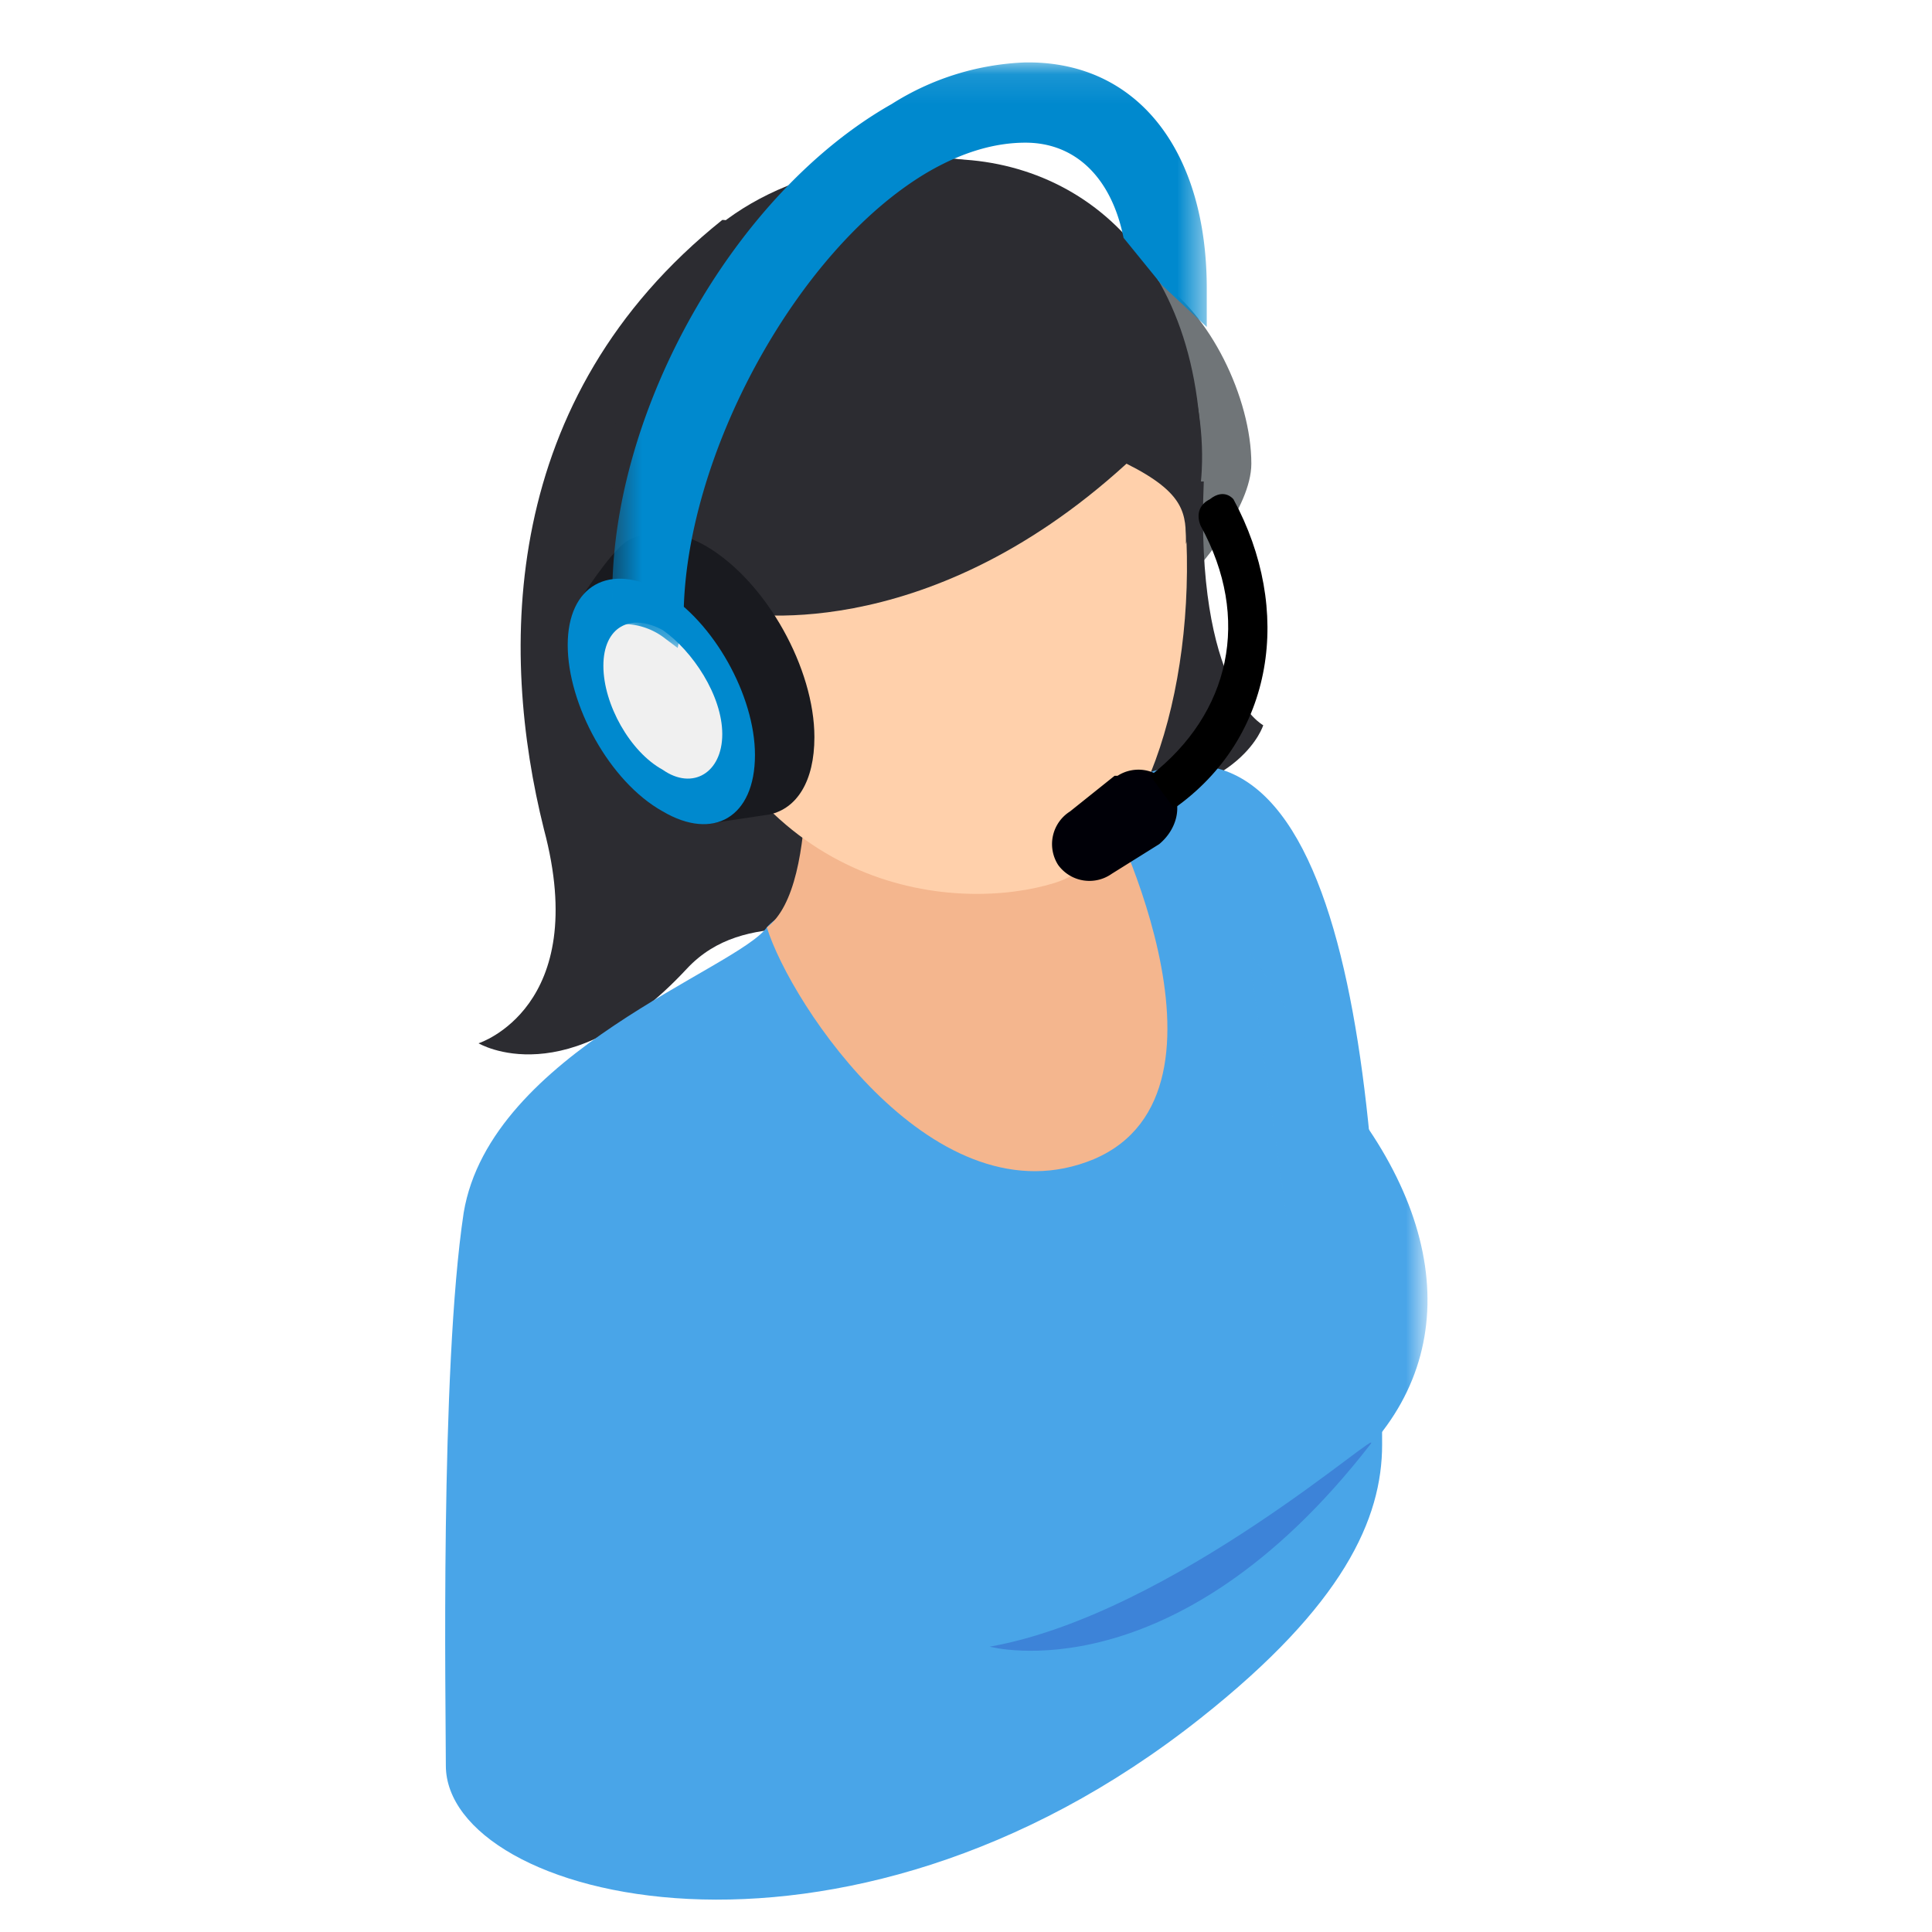 <?xml version="1.0" encoding="UTF-8"?>
<svg xmlns="http://www.w3.org/2000/svg" xmlns:xlink="http://www.w3.org/1999/xlink" width="65" height="65">
  <defs>
    <path id="a" d="M.2 1.7h6v18h-6z"></path>
    <path id="c" d="M1.5 1.1h20v19.6h-20z"></path>
  </defs>
  <g fill="none" fill-rule="evenodd">
    <path fill="#707578" d="M38.9 9.4s1.2 1.9 1.2 5c0 3.3.2 4.7.2 4.7s1.8-2 1.8-3.5c0-2.2-1.4-5.1-3.2-6.2"></path>
    <path fill="#2C2C31" d="M40.4 16.2c.3-8-4.7-11.3-9.5-10.8-4.6.6 2.4 21.8 6.6 21.6 4.3-.3 5-2.6 5-2.6s-2.3-1.2-2-8.2"></path>
    <path fill="#2C2C31" d="M24.3 7.4c-7.5 6-7.5 14.5-6 20.5 1.6 6-2.2 7.2-2.2 7.2s3 1.8 7-2.5 12 5 7.3-16.5c-3-8.9-6.1-8.7-6.1-8.7"></path>
    <path fill="#49A5E8" d="M37 26.8s-10.2 3.1-11.2 4.4c-1 1.4-9.3 4.2-10.2 9.6-.8 5.3-.6 16.7-.6 18.6 0 4.5 13.3 8 25.4-1.6 4.8-3.8 6.1-6.7 6.1-9.2 0-12-1.2-27-9.5-21.8"></path>
    <path fill="#F4B68E" d="M37 26.8v-3.6H27s.7 6.6-1.2 8c.8 2.6 5.7 10 11 7.8 5.4-2.3.3-12.3.2-12.2"></path>
    <path fill="#FFD0AB" d="M30.7 6.5c-7.1.4-10.5 6.8-8 15.3 2.7 8.4 9.6 8.9 12.8 7.9 6.2-2 7-23.8-4.8-23.2"></path>
    <path fill="#2C2C31" d="M30.4 5.4c-9.8.7-9.8 9.4-9.8 10.6 0 4.1 1.5 7.5 3.1 8.6 1.1.8 1-4 1-4s6.3 1.3 13.2-5c2 1 2 1.7 2 2.7 2-4.8-1.6-13.5-9.5-13"></path>
    <g transform="translate(41.8 30.3)">
      <mask id="b" fill="#fff">
        <use xlink:href="#a"></use>
      </mask>
      <path fill="#49A5E8" d="M.2 1.7l2.6 18c4.5-3.3 4.5-8.5.4-13.4-.8-1-2-3.3-3-4.6" mask="url(#b)"></path>
    </g>
    <path fill="#3D83D8" d="M33.3 55.4s6.2 1.7 12.8-6.8c.6-.8-6.6 5.7-12.8 6.8"></path>
    <path fill="#191A1F" d="M23.8 18.4c-1-.6-2-.6-2.7-.2-.6.4-1.6 2-1.6 2l4.4 7.5 2-.3c.9-.2 1.5-1.1 1.5-2.6 0-2.3-1.6-5.2-3.6-6.4"></path>
    <path fill="#0089CE" d="M22.3 19.9c-1.8-1-3.2-.2-3.2 1.8s1.4 4.6 3.2 5.6c1.7 1 3.1.2 3.1-1.9 0-2-1.4-4.5-3.1-5.5"></path>
    <path fill="#F0F0F0" d="M22.3 21.2c-1.1-.6-2-.1-2 1.2s.9 2.9 2 3.5c1 .7 2 .1 2-1.2s-1-2.8-2-3.5"></path>
    <path fill="#000007" d="M37.5 26.1L36 27.3a1.3 1.3 0 00-.4 1.8 1.3 1.3 0 001.8.3l1.6-1c.6-.5.8-1.3.4-1.9a1.3 1.3 0 00-1.8-.4"></path>
    <g transform="translate(19.1 1)">
      <mask id="d" fill="#fff">
        <use xlink:href="#c"></use>
      </mask>
      <path fill="#0089CE" d="M15.4 1.1a9 9 0 00-4.5 1.4C5.6 5.5 1.5 12.8 1.5 19c0 .4 0 .7.2 1a2.3 2.3 0 011.6.5l.4.3.2-1c0-5.4 3.8-12.4 8.2-15 1.2-.7 2.3-1 3.3-1 1.7 0 2.9 1.2 3.3 3.2L20 8.6l1.5 1.4V8.7c0-4.6-2.3-7.6-6-7.6" mask="url(#d)"></path>
    </g>
    <path fill="#000" d="M40.7 16.8c-.6.3-.3.9-.3.9 1.7 3.1 1 6.3-1.7 8.4l.8 1.1c3.4-2.4 4-6.7 2-10.4 0 0-.3-.4-.8 0"></path>
  </g>
</svg>
